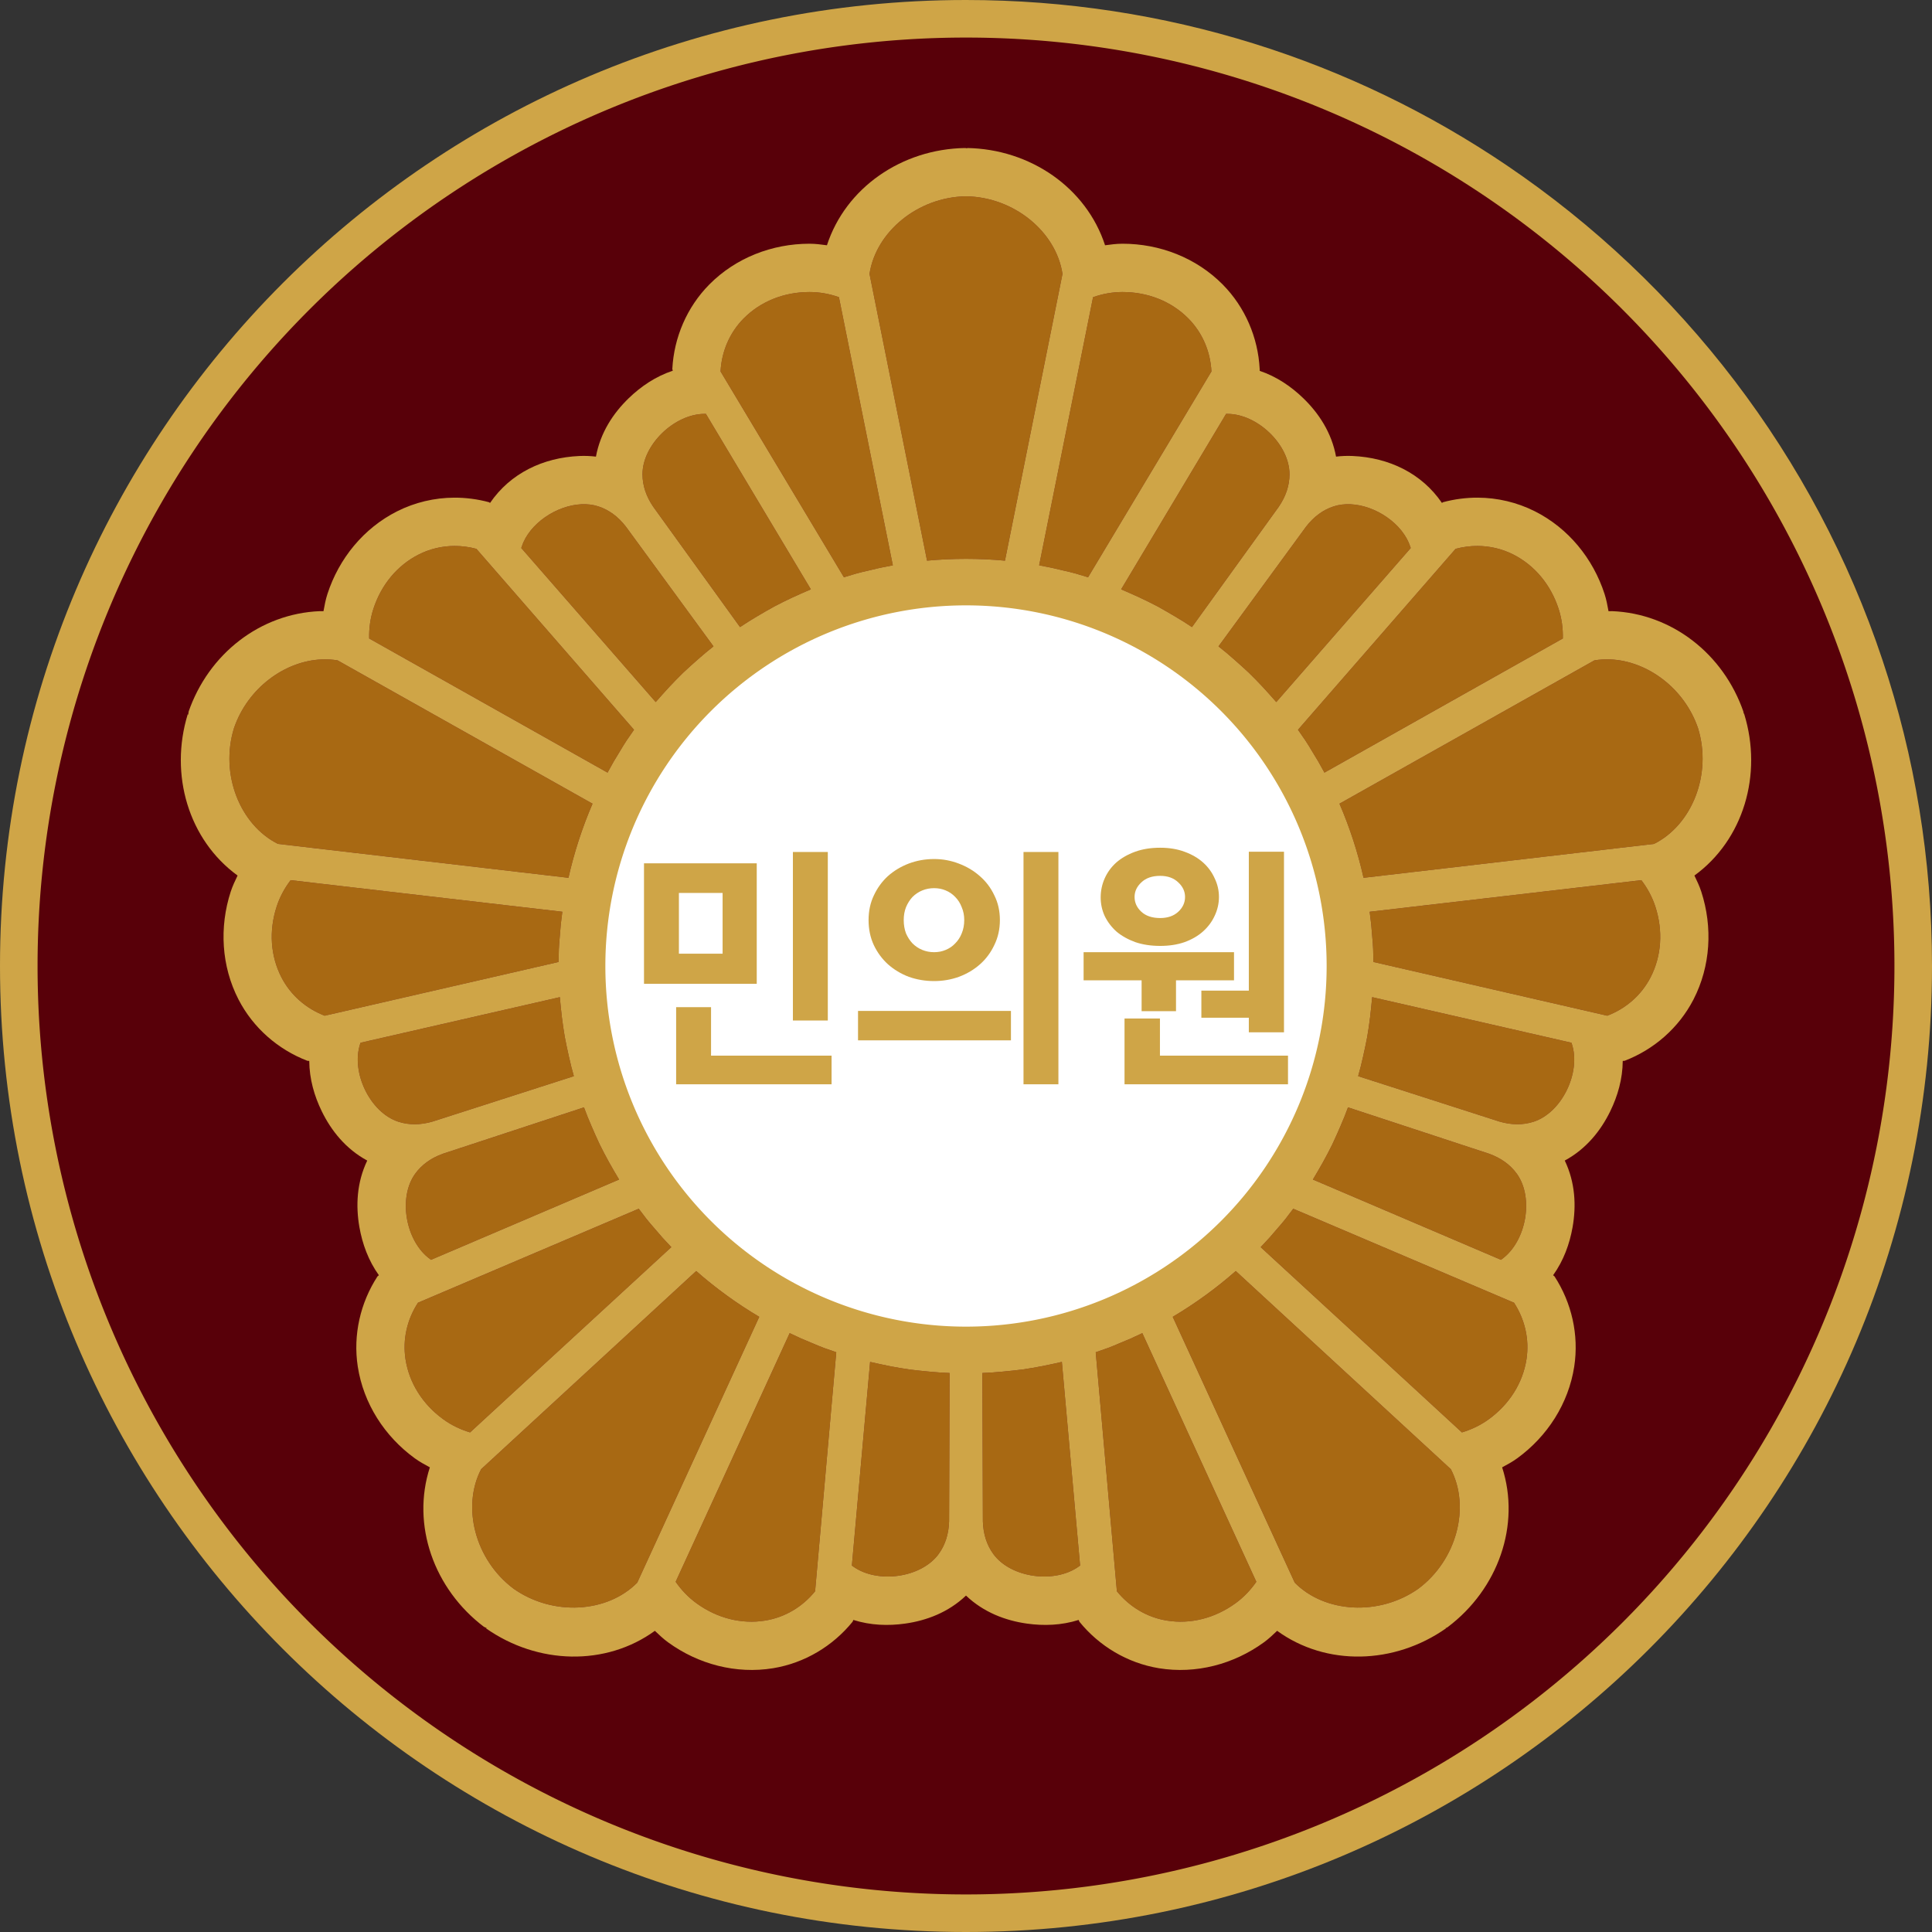 <?xml version="1.0" encoding="UTF-8" standalone="no"?>
<svg
   version="1.2"
   viewBox="0 0 900 900"
   width="900"
   height="900"
   id="svg5"
   sodipodi:docname="민의원휘장.svg"
   xml:space="preserve"
   inkscape:version="1.3 (0e150ed6c4, 2023-07-21)"
   xmlns:inkscape="http://www.inkscape.org/namespaces/inkscape"
   xmlns:sodipodi="http://sodipodi.sourceforge.net/DTD/sodipodi-0.dtd"
   xmlns="http://www.w3.org/2000/svg"
   xmlns:svg="http://www.w3.org/2000/svg"><rect x="0" y="0" width="900" height="900" fill="#333333" stroke="none"/><defs
     id="defs5"><rect
       x="801.562"
       y="249.375"
       width="645.702"
       height="541.054"
       id="rect1" /><rect
       x="89.068"
       y="708.399"
       width="621.402"
       height="312.772"
       id="rect38" /><rect
       x="89.068"
       y="708.399"
       width="621.402"
       height="312.772"
       id="rect38-3" /></defs><sodipodi:namedview
     id="namedview5"
     pagecolor="#ffffff"
     bordercolor="#000000"
     borderopacity="0.25"
     inkscape:showpageshadow="2"
     inkscape:pageopacity="0.0"
     inkscape:pagecheckerboard="0"
     inkscape:deskcolor="#d1d1d1"
     inkscape:zoom="0.8982466"
     inkscape:cx="773.72962"
     inkscape:cy="569.44273"
     inkscape:window-width="1920"
     inkscape:window-height="1009"
     inkscape:window-x="-8"
     inkscape:window-y="-8"
     inkscape:window-maximized="1"
     inkscape:current-layer="svg5"
     showguides="false"
     showgrid="false" /><style
     id="style1">.a{fill:#cfa547}.b{fill:#580009}.c{fill:#fff}.d{fill:#a86913}</style><path
     fill-rule="evenodd"
     class="a"
     d="M 449.965,0 C 201.524,0 0,201.454 0,449.965 0,698.476 201.454,900 449.965,900 698.546,900 900,698.546 900,449.965 900,400.164 891.911,352.263 876.928,307.456 845.346,212.708 783.095,132.028 701.993,77.093 630.106,28.417 543.376,0 449.965,0 Z"
     id="path1"
     style="stroke-width:1" /><path
     id="circle6"
     style="display:inline;opacity:1;fill:#580009;fill-rule:evenodd;stroke-width:3.78;stroke-linecap:round;stroke-linejoin:round;stroke-miterlimit:3.33;paint-order:stroke fill markers"
     d="M 17.5,450 A 432.5,432.5 0 0 0 450,882.5 432.5,432.5 0 0 0 882.5,450 432.5,432.5 0 0 0 450,17.5 432.5,432.5 0 0 0 17.5,450 Z"
     inkscape:label="path2" /><path
     id="path4"
     style="display:inline;stroke:none;stroke-width:45;stroke-dasharray:none;stroke-opacity:1;paint-order:stroke fill markers"
     class="d"
     d="m 449.93,91.441 v 0.008 c -22.379,0.348 -41.929,16.565 -44.877,36.148 2.321,11.536 15.333,76.458 26.799,133.574 6.002,-0.563 12.052,-0.844 18.148,-0.844 6.096,1e-5 12.146,0.281 18.148,0.844 11.465,-57.116 24.478,-122.039 26.799,-133.574 -2.948,-19.583 -22.498,-35.801 -44.877,-36.148 v -0.008 c -0.024,3e-4 -0.047,0.004 -0.07,0.004 -0.024,-2.99e-4 -0.047,-0.004 -0.07,-0.004 z M 377.092,136.037 c -11.887,0 -22.79,4.362 -30.668,12.311 -6.542,6.612 -10.269,15.334 -10.762,24.689 8.089,13.505 34.608,57.678 57.469,95.873 1.876,-0.563 3.751,-1.127 5.627,-1.689 1.876,-0.516 3.775,-0.984 5.697,-1.406 1.876,-0.469 3.775,-0.914 5.697,-1.336 1.923,-0.375 3.845,-0.75 5.768,-1.125 -9.637,-47.69 -21.383,-106.495 -25.111,-124.924 -4.431,-1.547 -9.004,-2.393 -13.717,-2.393 z m 145.816,0 c -4.713,0 -9.285,0.845 -13.717,2.393 -3.728,18.429 -15.475,77.233 -25.111,124.924 1.923,0.375 3.845,0.75 5.768,1.125 1.923,0.422 3.822,0.867 5.697,1.336 1.923,0.422 3.822,0.89 5.697,1.406 1.876,0.563 3.751,1.127 5.627,1.689 22.86,-38.195 49.38,-82.368 57.469,-95.873 -0.492,-9.355 -4.22,-18.078 -10.762,-24.689 -7.878,-7.948 -18.781,-12.311 -30.668,-12.311 z m -194.701,56.766 c -13.927,0 -28.91,14.278 -28.91,28.135 0,5.205 1.688,10.27 4.994,15.123 l 40.445,56.061 c 2.579,-1.735 5.229,-3.4 7.949,-4.994 2.673,-1.594 5.368,-3.142 8.088,-4.643 2.767,-1.454 5.557,-2.835 8.371,-4.148 2.86,-1.313 5.722,-2.58 8.582,-3.799 -23.845,-39.812 -46.495,-77.725 -48.887,-81.734 z m 242.953,0 c -2.392,4.009 -25.042,41.922 -48.887,81.734 2.86,1.219 5.722,2.486 8.582,3.799 2.814,1.313 5.604,2.695 8.371,4.148 2.72,1.501 5.415,3.048 8.088,4.643 2.72,1.594 5.37,3.259 7.949,4.994 l 40.445,-56.061 c 3.306,-4.853 4.994,-9.918 4.994,-15.123 10e-6,-13.857 -14.983,-28.135 -28.91,-28.135 z m -300.26,42.096 c -11.699,0.517 -24.376,9.029 -27.873,19.791 l -0.195,0.602 c 3.074,3.513 32.132,36.771 62.627,71.752 2.043,-2.344 4.131,-4.674 6.264,-6.988 2.118,-2.27 4.296,-4.498 6.533,-6.68 2.268,-2.123 4.572,-4.208 6.914,-6.258 2.357,-2.094 4.76,-4.099 7.207,-6.016 L 291.559,245.312 c -3.594,-4.644 -7.889,-7.815 -12.84,-9.424 -2.471,-0.803 -5.118,-1.11 -7.818,-0.99 z m 358.199,0 c -2.7,-0.119 -5.347,0.187 -7.818,0.99 -4.95,1.608 -9.246,4.78 -12.84,9.424 l -40.818,55.789 c 2.447,1.917 4.85,3.922 7.207,6.016 2.342,2.049 4.646,4.135 6.914,6.258 2.237,2.182 4.415,4.41 6.533,6.68 2.133,2.315 4.22,4.645 6.264,6.988 30.495,-34.981 59.553,-68.238 62.627,-71.752 l -0.195,-0.602 c -3.497,-10.762 -16.174,-19.274 -27.873,-19.791 z M 211.658,254.33 c -5.707,0.025 -11.345,1.336 -16.539,3.947 -9.994,5.036 -17.512,14.058 -21.186,25.363 -1.456,4.482 -2.065,9.092 -1.963,13.785 16.375,9.24 68.67,38.582 111.049,62.484 0.951,-1.713 1.903,-3.424 2.854,-5.137 0.996,-1.698 2.004,-3.367 3.029,-5.006 0.996,-1.698 2.029,-3.36 3.1,-4.984 1.115,-1.61 2.231,-3.218 3.346,-4.828 -29.261,-33.544 -63.077,-72.417 -73.422,-84.283 -3.394,-0.908 -6.843,-1.357 -10.268,-1.342 z m 476.684,0 c -3.424,-0.015 -6.874,0.433 -10.268,1.342 -10.345,11.867 -44.161,50.739 -73.422,84.283 1.115,1.61 2.231,3.218 3.346,4.828 1.07,1.625 2.104,3.286 3.1,4.984 1.026,1.639 2.034,3.308 3.029,5.006 0.951,1.713 1.903,3.424 2.854,5.137 42.378,-23.902 94.674,-53.244 111.049,-62.484 0.102,-4.693 -0.507,-9.303 -1.963,-13.785 -3.673,-11.306 -11.192,-20.327 -21.186,-25.363 -5.194,-2.611 -10.832,-3.922 -16.539,-3.947 z m -538.461,52.848 c -17.295,0.713 -34.521,13.428 -40.861,31.957 l -0.008,-0.002 c -0.007,0.023 -0.011,0.046 -0.018,0.068 -0.008,0.022 -0.017,0.042 -0.025,0.065 l 0.008,0.002 c -6.585,21.391 2.796,44.996 20.51,53.852 11.688,1.357 77.455,9.043 135.318,15.789 1.32,-5.882 2.923,-11.722 4.807,-17.52 1.884,-5.798 4.02,-11.465 6.41,-17 -50.777,-28.554 -108.502,-60.991 -118.756,-66.764 -2.442,-0.406 -4.914,-0.549 -7.385,-0.447 z m 600.238,0 c -2.471,-0.102 -4.943,0.041 -7.385,0.447 -10.254,5.772 -67.978,38.21 -118.756,66.764 2.39,5.535 4.526,11.202 6.41,17 1.884,5.798 3.487,11.637 4.807,17.52 57.863,-6.746 123.63,-14.432 135.318,-15.789 17.714,-8.855 27.094,-32.46 20.51,-53.852 l 0.008,-0.002 c -0.008,-0.022 -0.017,-0.042 -0.025,-0.065 -0.007,-0.023 -0.011,-0.046 -0.018,-0.068 l -0.008,0.002 c -6.341,-18.529 -23.566,-31.244 -40.861,-31.957 z M 135.389,410.014 c -2.841,3.736 -5.059,7.825 -6.516,12.307 -3.673,11.306 -2.893,23.022 2.232,32.971 4.267,8.265 11.409,14.506 20.154,17.865 15.344,-3.52 65.55,-15.092 108.939,-25.031 0.044,-1.958 0.088,-3.915 0.133,-5.873 0.089,-1.943 0.231,-3.895 0.424,-5.854 0.134,-1.929 0.296,-3.871 0.488,-5.83 0.237,-1.944 0.476,-3.89 0.713,-5.834 -48.334,-5.572 -107.889,-12.571 -126.568,-14.721 z m 629.223,0 c -18.679,2.149 -78.234,9.148 -126.568,14.721 0.237,1.944 0.476,3.89 0.713,5.834 0.193,1.959 0.355,3.901 0.488,5.83 0.193,1.959 0.335,3.91 0.424,5.854 0.044,1.958 0.088,3.915 0.133,5.873 43.389,9.939 93.596,21.511 108.939,25.031 8.745,-3.359 15.887,-9.601 20.154,-17.865 5.125,-9.949 5.906,-21.665 2.232,-32.971 -1.456,-4.482 -3.675,-8.57 -6.516,-12.307 z m -503.82,54.502 c -45.232,10.375 -88.288,20.201 -92.84,21.236 l -0.197,0.602 c -4.304,13.246 4.645,31.907 17.824,36.189 4.95,1.609 10.29,1.568 15.928,-0.076 l 65.814,-21.143 c -0.853,-2.989 -1.617,-6.024 -2.293,-9.104 -0.69,-3.035 -1.329,-6.077 -1.916,-9.127 -0.528,-3.08 -0.98,-6.161 -1.359,-9.242 -0.365,-3.126 -0.685,-6.239 -0.961,-9.336 z m 378.418,0 c -0.276,3.097 -0.596,6.21 -0.961,9.336 -0.379,3.082 -0.832,6.162 -1.359,9.242 -0.587,3.05 -1.226,6.092 -1.916,9.127 -0.676,3.079 -1.44,6.114 -2.293,9.104 l 65.814,21.143 c 5.638,1.644 10.977,1.685 15.928,0.076 13.179,-4.282 22.128,-22.944 17.824,-36.189 l -0.197,-0.602 c -4.552,-1.036 -47.607,-10.861 -92.84,-21.236 z m -367.168,51.338 -65.672,21.582 c -5.527,1.983 -9.87,5.088 -12.93,9.299 -8.145,11.21 -4.416,31.568 6.852,39.754 l 0.512,0.373 c 4.291,-1.838 44.9,-19.198 87.592,-37.391 -1.598,-2.668 -3.167,-5.374 -4.709,-8.117 -1.504,-2.716 -2.95,-5.475 -4.334,-8.277 -1.318,-2.813 -2.589,-5.649 -3.814,-8.51 -1.263,-2.889 -2.429,-5.793 -3.496,-8.713 z m 355.918,0 c -1.067,2.92 -2.233,5.824 -3.496,8.713 -1.225,2.861 -2.496,5.697 -3.814,8.51 -1.384,2.802 -2.83,5.561 -4.334,8.277 -1.542,2.744 -3.111,5.449 -4.709,8.117 42.692,18.193 83.3,35.553 87.592,37.391 l 0.512,-0.373 c 11.267,-8.186 14.996,-28.543 6.852,-39.754 -3.06,-4.211 -7.402,-7.316 -12.93,-9.299 z m -330.408,47.225 c -40.945,17.463 -88.365,37.612 -102.848,43.783 -5.101,7.858 -7.211,17.107 -5.805,26.301 1.702,11.061 7.957,20.997 17.574,27.984 3.813,2.77 8.009,4.774 12.504,6.127 13.848,-12.718 57.916,-53.387 93.744,-86.305 -1.335,-1.434 -2.671,-2.867 -4.006,-4.301 -1.307,-1.472 -2.58,-2.948 -3.822,-4.43 -1.307,-1.472 -2.569,-2.966 -3.783,-4.486 -1.187,-1.558 -2.372,-3.116 -3.559,-4.674 z m 304.898,0 c -1.187,1.558 -2.372,3.116 -3.559,4.674 -1.214,1.52 -2.476,3.015 -3.783,4.486 -1.242,1.482 -2.515,2.958 -3.822,4.43 -1.335,1.434 -2.671,2.867 -4.006,4.301 35.828,32.918 79.896,73.587 93.744,86.305 4.495,-1.353 8.691,-3.357 12.504,-6.127 9.617,-6.987 15.873,-16.923 17.574,-27.984 1.406,-9.194 -0.704,-18.443 -5.805,-26.301 -14.482,-6.171 -61.903,-26.32 -102.848,-43.783 z m -278.123,29.02 c -42.848,39.469 -91.535,84.344 -100.193,92.312 -9.126,17.576 -2.842,42.187 15.059,55.623 l -0.004,0.006 c 0.019,0.014 0.039,0.024 0.059,0.037 0.019,0.014 0.036,0.03 0.055,0.045 l 0.004,-0.006 c 18.31,12.873 43.659,11.243 57.555,-2.867 4.903,-10.697 32.536,-70.867 56.832,-123.814 -5.187,-3.073 -10.246,-6.403 -15.178,-9.986 -4.932,-3.583 -9.662,-7.366 -14.188,-11.35 z m 251.348,0 c -4.525,3.983 -9.256,7.766 -14.188,11.35 -4.932,3.583 -9.991,6.913 -15.178,9.986 24.296,52.947 51.929,113.117 56.832,123.814 13.896,14.111 39.245,15.74 57.555,2.867 l 0.004,0.006 c 0.019,-0.014 0.036,-0.03 0.055,-0.045 0.019,-0.014 0.039,-0.024 0.059,-0.037 l -0.004,-0.006 c 17.901,-13.436 24.184,-38.047 15.059,-55.623 -8.658,-7.968 -57.346,-52.844 -100.193,-92.312 z m -207.811,28.934 c -20.236,44.247 -45.297,98.725 -53.113,115.826 2.676,3.857 5.879,7.228 9.691,9.998 9.617,6.987 21.001,9.866 32.047,8.066 9.179,-1.504 17.322,-6.369 23.219,-13.648 1.394,-15.681 5.904,-67.005 9.859,-111.342 -1.848,-0.647 -3.697,-1.294 -5.545,-1.941 -1.821,-0.685 -3.632,-1.422 -5.436,-2.211 -1.793,-0.723 -3.591,-1.479 -5.395,-2.268 -1.776,-0.827 -3.552,-1.654 -5.328,-2.48 z m 164.273,0 c -1.776,0.827 -3.552,1.654 -5.328,2.48 -1.803,0.789 -3.601,1.544 -5.395,2.268 -1.804,0.789 -3.615,1.526 -5.436,2.211 -1.848,0.647 -3.697,1.294 -5.545,1.941 3.956,44.337 8.465,95.661 9.859,111.342 5.897,7.279 14.04,12.144 23.219,13.648 11.045,1.8 22.43,-1.079 32.047,-8.066 3.813,-2.77 7.016,-6.141 9.691,-9.998 -7.816,-17.101 -32.878,-71.58 -53.113,-115.826 z m -126.801,13.402 c -4.11,46.225 -8.07,90.21 -8.492,94.859 l 0.512,0.373 c 11.267,8.186 31.781,5.441 39.926,-5.77 3.06,-4.211 4.671,-9.3 4.85,-15.17 l 0.23,-69.127 c -3.106,-0.112 -6.23,-0.324 -9.367,-0.633 -3.1,-0.281 -6.189,-0.613 -9.271,-0.998 -3.093,-0.45 -6.163,-0.973 -9.211,-1.564 -3.086,-0.619 -6.145,-1.276 -9.176,-1.971 z m 89.328,0 c -3.031,0.695 -6.09,1.352 -9.176,1.971 -3.048,0.592 -6.118,1.114 -9.211,1.564 -3.082,0.385 -6.172,0.717 -9.271,0.998 -3.138,0.309 -6.261,0.521 -9.367,0.633 l 0.23,69.127 c 0.178,5.87 1.79,10.959 4.85,15.17 8.145,11.211 28.658,13.956 39.926,5.77 l 0.512,-0.373 c -0.422,-4.649 -4.382,-48.635 -8.492,-94.859 z" /><path
     id="path8"
     style="color:#000000;fill:#cfa547;stroke-linejoin:round;-inkscape-stroke:none;paint-order:stroke fill markers"
     d="m 449.93,68.941 -0.021,0.006 h 0.377 c 1.888,0.024 1.864,0.021 -0.07,-0.004 -0.095,-0.001 -0.19,-0.002 -0.285,-0.002 z m -0.145,0.002 c -1.934,0.025 -1.957,0.028 -0.07,0.004 h 0.086 z m -0.205,0.008 c -29.501,0.459 -55.633,18.495 -64.361,45.307 -2.679,-0.357 -5.362,-0.721 -8.127,-0.721 -17.392,0 -34.362,6.574 -46.648,18.971 l -0.014,0.016 c -10.494,10.607 -16.469,24.758 -17.236,39.332 0.064,0.283 0.134,0.564 0.209,0.844 -7.98,2.652 -14.805,7.285 -20.508,12.795 -7.247,7.003 -13.232,16.068 -15.281,27.223 -2.62,-0.321 -5.201,-0.408 -7.705,-0.297 -16.979,0.75 -32.188,8.063 -41.617,21.859 -0.181,-0.117 -0.363,-0.23 -0.547,-0.342 -5.287,-1.415 -10.73,-2.131 -16.184,-2.107 -9.089,0.04 -18.217,2.156 -26.549,6.346 l -0.018,0.008 c -15.587,7.855 -27.084,21.963 -32.459,38.504 -0.862,2.654 -1.354,5.343 -1.844,8.025 -0.578,0.007 -1.163,-0.039 -1.738,-0.016 -27.632,1.14 -51.77,19.737 -61.166,47.018 -0.002,0.036 -0.004,0.072 -0.006,0.107 l 0.215,-0.117 c -0.079,0.124 -0.156,0.249 -0.232,0.375 -0.028,0.323 -0.05,0.647 -0.064,0.971 l -0.227,-0.402 c -8.68,28.199 0.396,58.624 23.199,75.211 -1.167,2.438 -2.342,4.877 -3.197,7.508 -5.375,16.542 -4.363,34.714 3.629,50.229 l 0.01,0.018 c 6.844,13.256 18.452,23.313 32.078,28.547 0.289,0.026 0.579,0.046 0.869,0.06 0.057,8.409 2.352,16.333 5.83,23.459 4.422,9.06 11.198,17.555 21.18,22.951 -4.903,10.232 -5.392,21.088 -3.645,31.016 1.375,7.809 4.176,15.566 9.072,22.402 -0.226,0.183 -0.449,0.371 -0.668,0.562 -7.947,12.244 -11.429,27.203 -9.174,41.951 l 0.004,0.021 c 2.654,17.25 12.518,32.543 26.588,42.766 2.237,1.625 4.621,2.907 6.998,4.193 -8.687,26.783 1.815,56.685 25.342,74.406 0.03,0.012 0.06,0.025 0.09,0.037 l -0.039,-0.227 c 0.088,0.107 0.177,0.213 0.268,0.318 0.296,0.127 0.595,0.247 0.896,0.361 l -0.439,0.082 c 24.137,16.97 55.88,17.738 78.701,1.176 1.958,1.864 3.915,3.736 6.152,5.361 14.07,10.223 31.664,14.877 48.891,12.07 l 0.019,-0.004 c 14.724,-2.413 27.875,-10.347 37.062,-21.688 0.114,-0.267 0.223,-0.536 0.326,-0.807 8.015,2.545 16.261,2.811 24.113,1.705 9.982,-1.406 20.155,-5.226 28.371,-13.051 8.216,7.825 18.389,11.644 28.371,13.051 7.852,1.106 16.098,0.839 24.113,-1.705 0.104,0.271 0.212,0.54 0.326,0.807 9.187,11.34 22.338,19.275 37.062,21.688 l 0.019,0.004 c 17.226,2.807 34.82,-1.848 48.891,-12.07 2.237,-1.626 4.196,-3.497 6.154,-5.361 22.821,16.561 54.562,15.794 78.699,-1.176 l -0.285,-0.053 c 0.237,-0.088 0.472,-0.18 0.705,-0.275 0.09,-0.077 0.18,-0.154 0.27,-0.232 l -0.012,0.064 -0.193,0.145 0.033,-0.014 c 1.467,-1.094 1.572,-1.218 0.387,-0.299 l -0.176,0.131 c 23.561,-17.717 34.082,-47.643 25.389,-74.445 2.377,-1.286 4.761,-2.568 6.998,-4.193 14.07,-10.222 23.934,-25.515 26.588,-42.766 l 0.004,-0.021 c 2.255,-14.748 -1.227,-29.707 -9.174,-41.951 -0.219,-0.192 -0.442,-0.379 -0.668,-0.562 4.896,-6.836 7.698,-14.593 9.072,-22.402 1.747,-9.928 1.258,-20.784 -3.645,-31.016 9.982,-5.396 16.758,-13.892 21.18,-22.951 3.478,-7.126 5.773,-15.05 5.83,-23.459 0.29,-0.015 0.58,-0.035 0.869,-0.06 13.626,-5.234 25.234,-15.291 32.078,-28.547 l 0.01,-0.018 c 7.992,-15.515 9.004,-33.687 3.629,-50.229 -0.855,-2.631 -2.03,-5.07 -3.197,-7.508 22.804,-16.586 31.879,-47.012 23.199,-75.211 l -0.053,0.094 c -0.037,-0.159 -0.075,-0.318 -0.115,-0.477 -0.112,-0.186 -0.227,-0.37 -0.344,-0.553 l 0.24,0.129 c -0.005,-0.019 -0.009,-0.038 -0.014,-0.057 -9.378,-27.32 -33.538,-45.947 -61.195,-47.088 -0.575,-0.024 -1.16,0.023 -1.738,0.016 -0.49,-2.683 -0.981,-5.371 -1.844,-8.025 -5.375,-16.541 -16.872,-30.649 -32.459,-38.504 l -0.018,-0.008 c -8.332,-4.189 -17.46,-6.306 -26.549,-6.346 -5.453,-0.024 -10.896,0.692 -16.184,2.107 -0.184,0.111 -0.366,0.225 -0.547,0.342 -9.429,-13.797 -24.638,-21.109 -41.617,-21.859 -2.504,-0.111 -5.086,-0.025 -7.705,0.297 -2.049,-11.155 -8.034,-20.22 -15.281,-27.223 -5.649,-5.458 -12.395,-10.064 -20.277,-12.729 -0.001,-0.303 -0.008,-0.607 -0.021,-0.91 -0.767,-14.574 -6.742,-28.725 -17.236,-39.332 l -0.014,-0.016 c -12.287,-12.397 -29.257,-18.971 -46.648,-18.971 -2.765,0 -5.448,0.364 -8.127,0.721 -8.728,-26.812 -34.86,-44.848 -64.361,-45.307 l 0.205,0.207 c -0.255,-0.07 -0.512,-0.136 -0.77,-0.197 -0.129,0.033 -0.258,0.068 -0.387,0.104 z m 0.35,22.49 c 0.024,3e-4 0.047,0.004 0.07,0.004 0.024,-2.99e-4 0.047,-0.004 0.07,-0.004 v 0.008 c 22.379,0.348 41.929,16.565 44.877,36.148 -2.321,11.536 -15.333,76.458 -26.799,133.574 -6.002,-0.563 -12.052,-0.844 -18.148,-0.844 -6.096,10e-6 -12.146,0.281 -18.148,0.844 -11.465,-57.116 -24.478,-122.039 -26.799,-133.574 2.948,-19.583 22.498,-35.801 44.877,-36.148 z M 377.092,136.037 c 4.713,0 9.285,0.845 13.717,2.393 3.728,18.429 15.475,77.233 25.111,124.924 -1.923,0.375 -3.845,0.75 -5.768,1.125 -1.923,0.422 -3.822,0.867 -5.697,1.336 -1.923,0.422 -3.822,0.89 -5.697,1.406 -1.876,0.563 -3.751,1.127 -5.627,1.689 -22.86,-38.195 -49.38,-82.368 -57.469,-95.873 0.492,-9.355 4.22,-18.078 10.762,-24.689 7.878,-7.948 18.781,-12.311 30.668,-12.311 z m 145.816,0 c 11.887,0 22.79,4.362 30.668,12.311 6.542,6.612 10.269,15.334 10.762,24.689 -8.089,13.505 -34.608,57.679 -57.469,95.873 -1.876,-0.563 -3.751,-1.127 -5.627,-1.689 -1.876,-0.516 -3.775,-0.984 -5.697,-1.406 -1.876,-0.469 -3.775,-0.914 -5.697,-1.336 -1.923,-0.375 -3.845,-0.75 -5.768,-1.125 9.637,-47.69 21.383,-106.495 25.111,-124.924 4.431,-1.547 9.004,-2.393 13.717,-2.393 z m -194.701,56.766 h 0.633 c 2.392,4.009 25.042,41.922 48.887,81.734 -2.86,1.219 -5.722,2.486 -8.582,3.799 -2.814,1.313 -5.604,2.695 -8.371,4.148 -2.72,1.501 -5.415,3.048 -8.088,4.643 -2.72,1.594 -5.37,3.259 -7.949,4.994 l -40.445,-56.061 c -3.306,-4.853 -4.994,-9.918 -4.994,-15.123 -10e-6,-13.857 14.983,-28.135 28.91,-28.135 z m 242.953,0 h 0.633 c 13.927,0 28.91,14.278 28.91,28.135 0,5.205 -1.688,10.27 -4.994,15.123 l -40.445,56.061 c -2.579,-1.735 -5.229,-3.4 -7.949,-4.994 -2.673,-1.594 -5.368,-3.142 -8.088,-4.643 -2.767,-1.454 -5.557,-2.835 -8.371,-4.148 -2.86,-1.313 -5.722,-2.58 -8.582,-3.799 23.845,-39.812 46.495,-77.725 48.887,-81.734 z m -300.26,42.096 c 2.7,-0.119 5.347,0.187 7.818,0.99 4.95,1.608 9.246,4.78 12.84,9.424 l 40.818,55.789 c -2.447,1.917 -4.85,3.922 -7.207,6.016 -2.342,2.049 -4.646,4.135 -6.914,6.258 -2.237,2.182 -4.415,4.41 -6.533,6.68 -2.133,2.315 -4.22,4.645 -6.264,6.988 -30.495,-34.981 -59.553,-68.238 -62.627,-71.752 l 0.195,-0.602 c 3.497,-10.762 16.174,-19.274 27.873,-19.791 z m 358.199,0 c 11.699,0.517 24.376,9.029 27.873,19.791 l 0.195,0.602 c -3.074,3.513 -32.132,36.771 -62.627,71.752 -2.043,-2.344 -4.131,-4.674 -6.264,-6.988 -2.118,-2.27 -4.296,-4.498 -6.533,-6.68 -2.268,-2.123 -4.572,-4.208 -6.914,-6.258 -2.357,-2.094 -4.76,-4.099 -7.207,-6.016 l 40.818,-55.789 c 3.594,-4.644 7.889,-7.815 12.84,-9.424 2.471,-0.803 5.118,-1.11 7.818,-0.99 z M 211.658,254.33 c 3.424,-0.015 6.874,0.433 10.268,1.342 10.345,11.867 44.161,50.739 73.422,84.283 -1.115,1.61 -2.231,3.218 -3.346,4.828 -1.07,1.625 -2.104,3.286 -3.1,4.984 -1.026,1.639 -2.034,3.308 -3.029,5.006 -0.951,1.713 -1.903,3.424 -2.854,5.137 -42.378,-23.902 -94.674,-53.244 -111.049,-62.484 -0.102,-4.693 0.507,-9.303 1.963,-13.785 3.673,-11.306 11.192,-20.327 21.186,-25.363 5.194,-2.611 10.832,-3.922 16.539,-3.947 z m 476.684,0 c 5.707,0.025 11.345,1.336 16.539,3.947 9.994,5.036 17.512,14.058 21.186,25.363 1.456,4.482 2.065,9.092 1.963,13.785 -16.375,9.24 -68.67,38.582 -111.049,62.484 -0.951,-1.713 -1.903,-3.424 -2.854,-5.137 -0.996,-1.698 -2.004,-3.367 -3.029,-5.006 -0.996,-1.698 -2.029,-3.36 -3.1,-4.984 -1.115,-1.61 -2.231,-3.218 -3.346,-4.828 29.261,-33.544 63.077,-72.417 73.422,-84.283 3.394,-0.908 6.843,-1.357 10.268,-1.342 z m -538.461,52.848 c 2.471,-0.102 4.943,0.041 7.385,0.447 10.254,5.772 67.978,38.21 118.756,66.764 -2.39,5.535 -4.526,11.202 -6.41,17 -1.884,5.798 -3.487,11.637 -4.807,17.52 -57.863,-6.746 -123.63,-14.432 -135.318,-15.789 -17.714,-8.855 -27.094,-32.46 -20.51,-53.852 l -0.008,-0.002 c 0.008,-0.022 0.017,-0.042 0.025,-0.065 0.007,-0.022 0.011,-0.046 0.018,-0.068 l 0.008,0.002 c 6.341,-18.529 23.566,-31.244 40.861,-31.957 z m 600.238,0 c 17.295,0.713 34.521,13.428 40.861,31.957 l 0.008,-0.002 c 0.007,0.022 0.011,0.046 0.018,0.068 0.008,0.022 0.017,0.042 0.025,0.065 l -0.008,0.002 c 6.585,21.391 -2.796,44.996 -20.51,53.852 -11.688,1.357 -77.455,9.044 -135.318,15.789 -1.32,-5.882 -2.923,-11.722 -4.807,-17.52 -1.884,-5.798 -4.02,-11.465 -6.41,-17 50.777,-28.554 108.502,-60.991 118.756,-66.764 2.442,-0.406 4.914,-0.549 7.385,-0.447 z M 87.805,331.633 c 0.457,-1.28 0.457,-1.276 -0.014,0.035 v 0.008 z m 724.391,0 0.037,0.109 c -0.004,-0.015 -0.008,-0.03 -0.012,-0.045 -0.48,-1.345 -0.49,-1.364 -0.025,-0.065 z m 0.264,0.795 0.039,0.117 c 0.641,2.07 0.64,2.045 -0.025,-0.096 z m -724.932,0.035 -0.008,0.014 c -0.655,2.115 -0.662,2.136 -0.01,0.041 z m 47.861,77.551 c 18.679,2.149 78.234,9.148 126.568,14.721 -0.237,1.944 -0.476,3.89 -0.713,5.834 -0.193,1.959 -0.355,3.901 -0.488,5.83 -0.193,1.959 -0.335,3.91 -0.424,5.854 -0.044,1.958 -0.088,3.915 -0.133,5.873 -43.389,9.939 -93.596,21.511 -108.939,25.031 -8.745,-3.359 -15.887,-9.601 -20.154,-17.865 -5.125,-9.949 -5.906,-21.665 -2.232,-32.971 1.456,-4.482 3.675,-8.57 6.516,-12.307 z m 629.223,0 c 2.841,3.736 5.059,7.825 6.516,12.307 3.673,11.306 2.893,23.022 -2.232,32.971 -4.267,8.265 -11.409,14.506 -20.154,17.865 -15.344,-3.52 -65.55,-15.092 -108.939,-25.031 -0.044,-1.958 -0.088,-3.915 -0.133,-5.873 -0.089,-1.943 -0.231,-3.895 -0.424,-5.854 -0.134,-1.929 -0.296,-3.871 -0.488,-5.83 -0.237,-1.944 -0.476,-3.89 -0.713,-5.834 48.334,-5.572 107.889,-12.571 126.568,-14.721 z m -503.82,54.502 c 0.276,3.097 0.596,6.21 0.961,9.336 0.379,3.082 0.832,6.162 1.359,9.242 0.587,3.05 1.226,6.092 1.916,9.127 0.676,3.079 1.44,6.114 2.293,9.104 l -65.814,21.143 c -5.637,1.644 -10.977,1.685 -15.928,0.076 -13.179,-4.282 -22.128,-22.944 -17.824,-36.189 l 0.197,-0.602 c 4.552,-1.036 47.608,-10.861 92.84,-21.236 z m 378.418,0 c 45.232,10.375 88.288,20.201 92.84,21.236 l 0.197,0.602 c 4.304,13.246 -4.645,31.907 -17.824,36.189 -4.95,1.608 -10.29,1.568 -15.928,-0.076 l -65.814,-21.143 c 0.853,-2.989 1.617,-6.024 2.293,-9.104 0.69,-3.035 1.329,-6.077 1.916,-9.127 0.528,-3.08 0.98,-6.161 1.359,-9.242 0.365,-3.126 0.685,-6.239 0.961,-9.336 z m -367.168,51.338 c 1.067,2.92 2.233,5.824 3.496,8.713 1.225,2.861 2.496,5.697 3.814,8.51 1.384,2.802 2.83,5.561 4.334,8.277 1.542,2.744 3.111,5.449 4.709,8.117 -42.692,18.193 -83.3,35.553 -87.592,37.391 l -0.512,-0.373 c -11.267,-8.186 -14.996,-28.543 -6.852,-39.754 3.06,-4.211 7.402,-7.316 12.93,-9.299 z m 355.918,0 65.672,21.582 c 5.527,1.983 9.87,5.088 12.93,9.299 8.145,11.21 4.416,31.568 -6.852,39.754 l -0.512,0.373 c -4.291,-1.838 -44.9,-19.198 -87.592,-37.391 1.598,-2.668 3.167,-5.374 4.709,-8.117 1.504,-2.716 2.95,-5.475 4.334,-8.277 1.318,-2.813 2.589,-5.649 3.814,-8.51 1.263,-2.889 2.429,-5.793 3.496,-8.713 z m -330.408,47.225 c 1.187,1.558 2.372,3.116 3.559,4.674 1.214,1.52 2.476,3.015 3.783,4.486 1.242,1.482 2.515,2.958 3.822,4.43 1.335,1.434 2.671,2.867 4.006,4.301 -35.828,32.918 -79.896,73.587 -93.744,86.305 -4.495,-1.353 -8.691,-3.357 -12.504,-6.127 -9.617,-6.987 -15.873,-16.923 -17.574,-27.984 -1.406,-9.194 0.704,-18.443 5.805,-26.301 14.482,-6.171 61.903,-26.32 102.848,-43.783 z m 304.898,0 c 40.945,17.463 88.365,37.612 102.848,43.783 5.1,7.858 7.211,17.107 5.805,26.301 -1.702,11.061 -7.957,20.997 -17.574,27.984 -3.813,2.77 -8.009,4.774 -12.504,6.127 -13.848,-12.718 -57.916,-53.387 -93.744,-86.305 1.335,-1.434 2.671,-2.867 4.006,-4.301 1.307,-1.472 2.58,-2.948 3.822,-4.43 1.307,-1.472 2.569,-2.966 3.783,-4.486 1.187,-1.558 2.372,-3.116 3.559,-4.674 z m -278.123,29.02 c 4.525,3.983 9.256,7.766 14.188,11.35 4.932,3.583 9.991,6.914 15.178,9.986 -24.296,52.947 -51.929,113.118 -56.832,123.814 -13.896,14.111 -39.245,15.74 -57.555,2.867 l -0.004,0.006 c -0.019,-0.015 -0.036,-0.031 -0.055,-0.045 -0.019,-0.014 -0.039,-0.023 -0.059,-0.037 l 0.004,-0.006 c -17.901,-13.436 -24.184,-38.047 -15.059,-55.623 8.658,-7.968 57.346,-52.844 100.193,-92.312 z m 251.348,0 c 42.848,39.469 91.535,84.344 100.193,92.312 9.126,17.576 2.842,42.187 -15.059,55.623 l 0.004,0.006 c -0.019,0.014 -0.039,0.023 -0.059,0.037 -0.019,0.015 -0.036,0.031 -0.055,0.045 l -0.004,-0.006 c -18.31,12.873 -43.659,11.243 -57.555,-2.867 -4.903,-10.697 -32.536,-70.868 -56.832,-123.814 5.187,-3.073 10.246,-6.403 15.178,-9.986 4.932,-3.583 9.662,-7.366 14.188,-11.35 z m -207.811,28.934 c 1.776,0.827 3.552,1.654 5.328,2.48 1.803,0.789 3.601,1.544 5.395,2.268 1.804,0.789 3.615,1.526 5.436,2.211 1.848,0.647 3.697,1.294 5.545,1.941 -3.956,44.337 -8.465,95.661 -9.859,111.342 -5.897,7.279 -14.04,12.144 -23.219,13.648 -11.045,1.8 -22.43,-1.079 -32.047,-8.066 -3.813,-2.77 -7.016,-6.141 -9.691,-9.998 7.816,-17.101 32.878,-71.58 53.113,-115.826 z m 164.273,0 c 20.236,44.247 45.297,98.725 53.113,115.826 -2.675,3.857 -5.879,7.228 -9.691,9.998 -9.617,6.987 -21.001,9.866 -32.047,8.066 -9.179,-1.504 -17.322,-6.369 -23.219,-13.648 -1.394,-15.681 -5.904,-67.005 -9.859,-111.342 1.848,-0.647 3.697,-1.294 5.545,-1.941 1.821,-0.685 3.632,-1.422 5.436,-2.211 1.793,-0.723 3.591,-1.479 5.395,-2.268 1.776,-0.827 3.552,-1.654 5.328,-2.48 z m -126.801,13.402 c 3.031,0.695 6.09,1.352 9.176,1.971 3.048,0.592 6.118,1.114 9.211,1.564 3.082,0.385 6.172,0.717 9.271,0.998 3.138,0.309 6.261,0.52 9.367,0.633 l -0.23,69.127 c -0.178,5.87 -1.79,10.959 -4.85,15.17 -8.145,11.21 -28.658,13.956 -39.926,5.77 l -0.512,-0.373 c 0.422,-4.649 4.382,-48.635 8.492,-94.859 z m 89.328,0 c 4.11,46.225 8.07,90.21 8.492,94.859 l -0.512,0.373 c -11.267,8.186 -31.781,5.441 -39.926,-5.77 -3.059,-4.211 -4.671,-9.3 -4.85,-15.17 l -0.23,-69.127 c 3.106,-0.112 6.23,-0.324 9.367,-0.633 3.1,-0.281 6.189,-0.613 9.271,-0.998 3.093,-0.45 6.163,-0.973 9.211,-1.564 3.086,-0.619 6.145,-1.276 9.176,-1.971 z m 179.211,123.918 -0.098,0.072 c -1.864,1.323 -1.862,1.324 0.041,-0.023 0.019,-0.016 0.038,-0.033 0.057,-0.049 z m -447.721,0.021 0.01,0.014 c 1.902,1.35 1.941,1.372 0.076,0.051 z"
     sodipodi:nodetypes="cccscccccccsccccscsccsccscccccccccsccccscsccccsccccccccsccccscsccccscccccccccccsccccscsccccscccccccscsccsccscsccccsccccccccccccsccccsccccccccssccccccccsscccccccsscsscccccccssccccccccssccccccccssscccccccscsscscccccccssccscccccccsscccccccsccsccccccccccccccccccccccccsccsccccccccccccccsccccccscccccccccccccsccccscccccccccccccsccccccscccccccsccccccccccccccccccsccccccccsccccscccccccccccccsccccccscccccccccccccc" /><path
     id="path6"
     style="display:inline;opacity:1;fill:#ffffff;fill-rule:evenodd;stroke-width:45;stroke-linecap:round;stroke-linejoin:round;stroke-miterlimit:3.33;paint-order:stroke fill markers"
     d="M 618,450 A 168,168 0 0 1 450,618 168,168 0 0 1 282,450 168,168 0 0 1 450,282 168,168 0 0 1 618,450 Z" /><path
     id="path6-2"
     style="display:inline;fill:#cfa547;fill-opacity:1;fill-rule:evenodd;stroke-width:45;stroke-linecap:round;stroke-linejoin:round;stroke-miterlimit:3.33;paint-order:stroke fill markers"
     d="m 540.461,394.904 c -4.367,0 -8.268,0.625 -11.699,1.873 -3.431,1.248 -6.354,2.924 -8.771,5.029 -2.339,2.106 -4.133,4.562 -5.381,7.369 -1.248,2.807 -1.873,5.771 -1.873,8.891 0,3.041 0.625,5.927 1.873,8.656 1.326,2.729 3.159,5.146 5.498,7.252 2.417,2.028 5.34,3.664 8.771,4.912 3.431,1.17 7.293,1.756 11.582,1.756 4.211,0 7.992,-0.586 11.346,-1.756 3.431,-1.248 6.317,-2.924 8.656,-5.029 2.339,-2.106 4.133,-4.523 5.381,-7.252 1.326,-2.807 1.988,-5.732 1.988,-8.773 0,-3.041 -0.663,-5.927 -1.988,-8.656 -1.248,-2.807 -3.041,-5.264 -5.381,-7.369 -2.339,-2.106 -5.225,-3.782 -8.656,-5.029 -3.353,-1.248 -7.135,-1.873 -11.346,-1.873 z m 41.291,1.873 v 64.686 h -22.107 v 12.635 h 22.107 v 6.783 h 16.377 v -84.104 z m -212.387,0.117 v 78.488 H 385.625 v -78.488 z m 107.422,0 V 505.096 h 16.26 V 396.895 Z m -41.643,3.275 c -4.133,0 -8.071,0.702 -11.814,2.105 -3.665,1.404 -6.902,3.352 -9.709,5.848 -2.729,2.495 -4.913,5.499 -6.551,9.008 -1.638,3.431 -2.457,7.252 -2.457,11.463 0,4.289 0.819,8.188 2.457,11.697 1.638,3.431 3.821,6.395 6.551,8.891 2.807,2.495 6.044,4.444 9.709,5.848 3.743,1.326 7.681,1.988 11.814,1.988 4.055,0 7.915,-0.663 11.58,-1.988 3.743,-1.404 7.019,-3.352 9.826,-5.848 2.807,-2.495 5.03,-5.499 6.668,-9.008 1.716,-3.509 2.572,-7.369 2.572,-11.58 0,-4.211 -0.857,-8.032 -2.572,-11.463 -1.638,-3.509 -3.9,-6.512 -6.785,-9.008 -2.807,-2.495 -6.083,-4.444 -9.826,-5.848 -3.665,-1.404 -7.486,-2.105 -11.463,-2.105 z M 300,402.158 v 56.146 h 52.521 V 402.158 Z m 240.461,5.848 c 3.509,0 6.316,1.013 8.422,3.041 2.106,1.95 3.158,4.212 3.158,6.785 0,2.651 -1.053,4.953 -3.158,6.902 -2.106,1.95 -4.913,2.924 -8.422,2.924 -3.743,0 -6.668,-0.974 -8.773,-2.924 -2.106,-1.95 -3.158,-4.251 -3.158,-6.902 0,-2.573 1.053,-4.836 3.158,-6.785 2.106,-2.028 5.03,-3.041 8.773,-3.041 z m -105.316,5.732 c 1.95,0 3.743,0.351 5.381,1.053 1.716,0.702 3.198,1.715 4.445,3.041 1.326,1.326 2.339,2.925 3.041,4.797 0.78,1.794 1.17,3.781 1.17,5.965 0,2.261 -0.39,4.328 -1.17,6.199 -0.702,1.794 -1.715,3.354 -3.041,4.68 -1.248,1.326 -2.73,2.339 -4.445,3.041 -1.638,0.702 -3.431,1.053 -5.381,1.053 -1.95,0 -3.782,-0.351 -5.498,-1.053 -1.716,-0.702 -3.237,-1.715 -4.562,-3.041 -1.248,-1.326 -2.261,-2.886 -3.041,-4.68 -0.702,-1.872 -1.053,-3.938 -1.053,-6.199 0,-2.184 0.351,-4.171 1.053,-5.965 0.78,-1.872 1.793,-3.471 3.041,-4.797 1.326,-1.326 2.847,-2.339 4.562,-3.041 1.716,-0.702 3.548,-1.053 5.498,-1.053 z m -118.885,2.223 h 20.354 v 28.307 h -20.354 z m 188.523,27.605 v 13.102 h 27.021 v 14.387 h 16.025 v -14.387 h 27.02 v -13.102 z m -189.811,25.617 v 35.912 h 72.406 v -13.336 h -56.146 v -22.576 z m 84.729,1.754 v 13.688 h 71.236 v -13.688 z m 124.148,3.51 V 505.096 H 600 v -13.336 h -59.656 v -17.312 z"
     sodipodi:nodetypes="sscsscccscscscscscccccccccccccccccccscccscccscscscccscccccscssssscsscccscccssccsccssccccccccccccccccccccccccccccccccc" /></svg>
